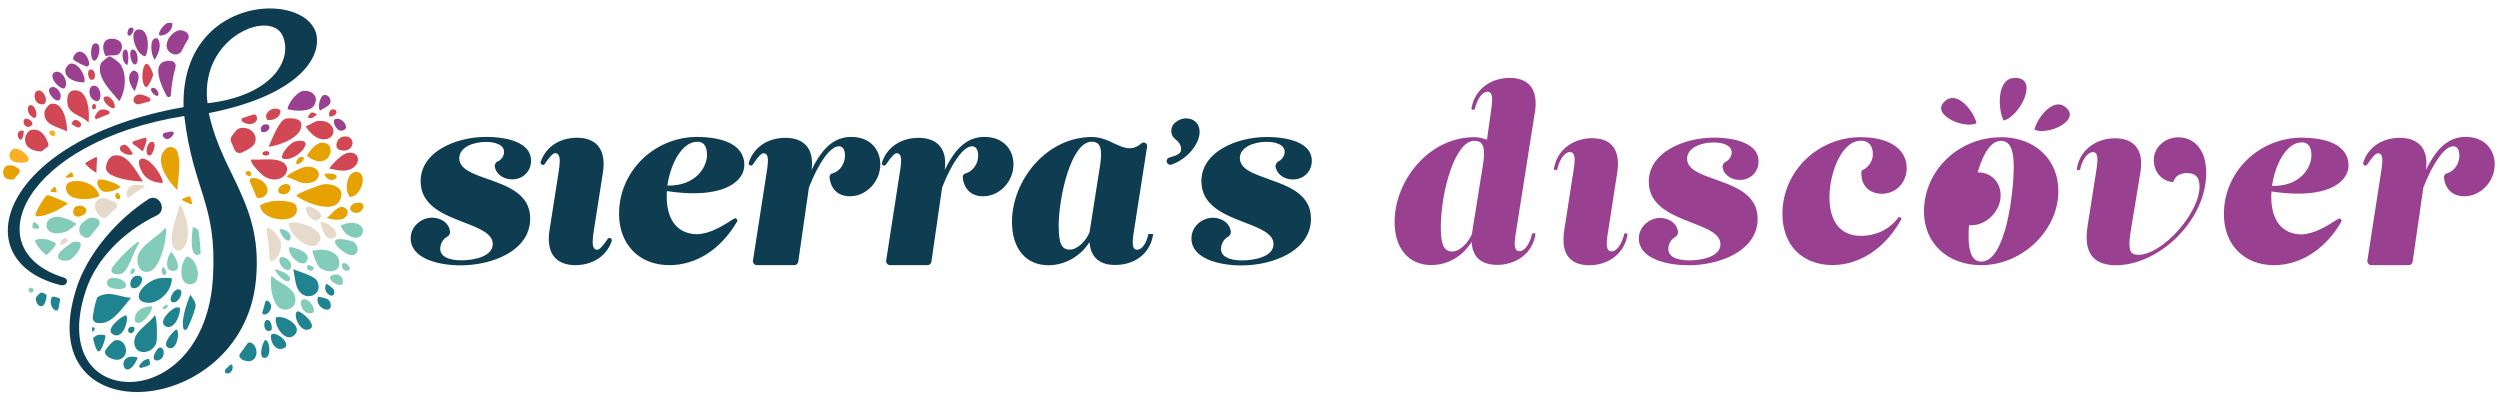 <svg width="269" height="43" viewBox="0 0 269 43" fill="none" xmlns="http://www.w3.org/2000/svg">
<g clip-path="url(#clip0_8243_2195)">
<path d="M53.56 17.35C53.32 17.48 53.19 17.74 53.25 17.99C53.46 18.89 54.33 19.3 55.11 19.3C56.27 19.3 57.14 18.44 57.14 17.3C57.14 14.91 53.46 14.73 52.33 14.73C50.62 14.73 48.9 15.15 47.61 15.9C46.07 16.78 45.26 18.03 45.26 19.5C45.26 22.13 47.74 23.09 49.92 23.93C51.58 24.57 53.02 25.13 53.02 26.26C53.02 27.64 50.9 28.01 49.65 28.01C48.2 28.01 47.37 27.56 47.37 26.78C47.37 26.24 47.67 25.71 48.11 25.48C48.34 25.36 48.46 25.11 48.42 24.87C48.26 23.87 47.31 23.42 46.49 23.42C45.38 23.42 44.19 24.31 44.19 25.65C44.19 27.79 47.09 28.55 49.57 28.55C51.37 28.55 53.18 28.12 54.53 27.36C56.18 26.44 57.05 25.11 57.05 23.51C57.05 20.88 54.62 20.02 52.49 19.27C50.84 18.69 49.42 18.19 49.42 17.02C49.42 15.85 50.91 15.27 52.29 15.27C53.23 15.27 54.24 15.55 54.24 16.35C54.24 16.76 53.98 17.16 53.58 17.37L53.56 17.35Z" fill="#0E3D51"/>
<path d="M65.69 25.63C65.58 25.57 65.44 25.61 65.38 25.72C64.82 26.57 64.45 26.87 64.29 26.87C64.13 26.87 64.02 26.83 63.94 26.73C63.66 26.41 63.79 25.54 63.89 24.85L64.87 18.59C65.07 17.31 64.89 16.33 64.34 15.68C63.86 15.12 63.08 14.82 62.1 14.82C60.21 14.82 58.71 15.82 58.18 17.42C58.14 17.54 58.19 17.67 58.31 17.72C58.42 17.77 58.56 17.74 58.62 17.63C59.18 16.78 59.55 16.48 59.71 16.48C59.87 16.48 59.98 16.52 60.06 16.62C60.34 16.94 60.21 17.81 60.11 18.5L59.13 24.76C58.93 26.04 59.11 27.02 59.66 27.67C60.14 28.23 60.92 28.53 61.9 28.53C63.79 28.53 65.29 27.53 65.82 25.93C65.86 25.81 65.81 25.68 65.69 25.63Z" fill="#0E3D51"/>
<path d="M75.05 14.73C70.39 14.73 66.61 18.44 66.61 23C66.61 26.31 68.78 28.53 72.02 28.53C74.92 28.53 77.57 26.82 79.31 23.84C79.36 23.75 79.35 23.63 79.27 23.56C79.19 23.49 79.08 23.47 78.99 23.52C78.87 23.59 78.74 23.68 78.58 23.78C77.74 24.31 76.35 25.19 74.96 25.2H74.94C72.91 25.15 71.74 23.68 71.74 21.16C71.74 20.96 71.74 20.76 71.76 20.56C75.18 21.08 77.81 20.73 79.18 19.56C79.78 19.05 80.09 18.42 80.09 17.73C80.09 16.63 79.44 14.79 75.05 14.73ZM76.08 16.63C76.08 17.41 75.7 18.24 75.07 18.85C74.52 19.38 73.51 20 71.81 19.97C72.14 17.65 73.36 15.25 75.04 15.25C75.89 15.25 76.07 16 76.07 16.63H76.08Z" fill="#0E3D51"/>
<path d="M247.68 14.81C243.05 14.81 239.29 18.5 239.29 23.03C239.29 26.32 241.45 28.53 244.67 28.53C247.55 28.53 250.19 26.83 251.92 23.87C251.97 23.78 251.96 23.66 251.88 23.59C251.8 23.52 251.69 23.5 251.6 23.55C251.49 23.62 251.35 23.7 251.19 23.8C250.36 24.33 248.97 25.2 247.59 25.22H247.57C245.55 25.17 244.39 23.71 244.39 21.2C244.39 21.01 244.39 20.81 244.41 20.6C247.81 21.12 250.42 20.77 251.79 19.61C252.38 19.1 252.7 18.47 252.7 17.79C252.7 16.7 252.05 14.86 247.69 14.81H247.68ZM248.71 16.7C248.71 17.48 248.34 18.3 247.71 18.9C247.16 19.43 246.16 20.04 244.47 20.01C244.79 17.71 246.01 15.32 247.68 15.32C248.53 15.32 248.71 16.07 248.71 16.69V16.7Z" fill="#994090"/>
<path d="M91.59 14.73C89.46 14.73 88.24 16.41 87.32 18.29C87.47 17.18 87.3 16.31 86.8 15.72C86.32 15.14 85.53 14.83 84.52 14.83C82.59 14.83 81.08 15.86 80.57 17.51C80.53 17.62 80.59 17.74 80.7 17.8C80.81 17.85 80.93 17.81 81 17.71C81.58 16.81 81.98 16.49 82.13 16.49C82.28 16.49 82.39 16.53 82.47 16.62C82.74 16.93 82.61 17.76 82.51 18.43L81.02 28.04C81 28.16 81.04 28.29 81.12 28.38C81.2 28.47 81.32 28.53 81.45 28.53H85.47C85.68 28.53 85.86 28.37 85.89 28.16L87.04 20.18C88.09 17.48 89.35 15.74 90.26 15.74C90.86 15.74 90.92 16.44 90.92 16.75C90.92 17.49 90.49 18.4 89.53 18.67C89.36 18.72 89.25 18.89 89.26 19.07C89.38 20.35 90.19 21.12 91.45 21.12C93.22 21.12 94.72 19.54 94.72 17.68C94.72 16.21 93.75 14.73 91.57 14.73H91.59Z" fill="#0E3D51"/>
<path d="M105.92 14.73C103.79 14.73 102.57 16.41 101.65 18.29C101.8 17.18 101.63 16.31 101.13 15.72C100.65 15.14 99.86 14.83 98.85 14.83C96.92 14.83 95.41 15.86 94.9 17.51C94.86 17.62 94.92 17.74 95.03 17.8C95.14 17.85 95.26 17.81 95.33 17.71C95.91 16.81 96.31 16.49 96.46 16.49C96.61 16.49 96.72 16.53 96.8 16.62C97.07 16.93 96.94 17.76 96.84 18.43L95.35 28.04C95.33 28.16 95.37 28.29 95.45 28.38C95.53 28.47 95.65 28.53 95.78 28.53H99.8C100.01 28.53 100.19 28.37 100.22 28.16L101.37 20.18C102.42 17.48 103.68 15.74 104.59 15.74C105.19 15.74 105.25 16.44 105.25 16.75C105.25 17.49 104.82 18.4 103.86 18.67C103.69 18.72 103.58 18.89 103.59 19.07C103.71 20.35 104.52 21.12 105.78 21.12C107.55 21.12 109.05 19.54 109.05 17.68C109.05 16.21 108.08 14.73 105.9 14.73H105.92Z" fill="#0E3D51"/>
<path d="M265.3 14.73C263.17 14.73 261.95 16.41 261.03 18.29C261.18 17.18 261.01 16.31 260.51 15.72C260.03 15.14 259.24 14.83 258.23 14.83C256.3 14.83 254.79 15.86 254.28 17.51C254.24 17.62 254.3 17.74 254.41 17.8C254.52 17.85 254.64 17.81 254.71 17.71C255.29 16.81 255.69 16.49 255.84 16.49C255.99 16.49 256.1 16.53 256.18 16.62C256.45 16.93 256.32 17.76 256.22 18.43L254.73 28.04C254.71 28.16 254.75 28.29 254.83 28.38C254.91 28.47 255.03 28.53 255.16 28.53H259.18C259.39 28.53 259.57 28.37 259.6 28.16L260.75 20.18C261.8 17.48 263.06 15.74 263.97 15.74C264.57 15.74 264.63 16.44 264.63 16.75C264.63 17.49 264.2 18.4 263.24 18.67C263.07 18.72 262.96 18.89 262.97 19.07C263.09 20.35 263.9 21.12 265.16 21.12C266.93 21.12 268.43 19.54 268.43 17.68C268.43 16.21 267.46 14.73 265.28 14.73H265.3Z" fill="#994090"/>
<path d="M123.54 25.3C123.34 26.21 122.85 26.87 122.38 26.87C122.23 26.87 122.12 26.83 122.04 26.74C121.77 26.43 121.9 25.6 122 24.93L123.43 15.76C123.45 15.6 123.38 15.45 123.24 15.38C123.1 15.3 122.93 15.32 122.81 15.43C122.42 15.78 122 15.95 121.54 15.95C120.98 15.95 120.44 15.69 119.86 15.42C119.19 15.1 118.42 14.74 117.51 14.74C115.19 14.74 113 15.78 111.33 17.66C109.78 19.42 108.89 21.68 108.89 23.88C108.89 26.76 110.39 28.54 112.81 28.54C114.58 28.54 116.26 27.58 117.23 26.05C117.29 26.8 117.52 27.39 117.92 27.79C118.39 28.27 119.07 28.51 119.99 28.51C122.12 28.51 123.71 27.28 124.05 25.37L124.08 25.18H123.56L123.53 25.31L123.54 25.3ZM113.91 24.39C113.91 21.17 115.26 15.25 117.46 15.25C117.8 15.25 118.04 15.34 118.2 15.52C118.51 15.88 118.55 16.64 118.35 17.92L117.24 24.97C116.91 25.87 115.96 26.86 115.1 26.86C114.24 26.86 113.92 26.19 113.92 24.38L113.91 24.39Z" fill="#0E3D51"/>
<path d="M136.48 19.26C134.83 18.68 133.41 18.18 133.41 17.01C133.41 15.84 134.9 15.26 136.28 15.26C137.22 15.26 138.23 15.54 138.23 16.34C138.23 16.75 137.97 17.15 137.57 17.36C137.33 17.49 137.2 17.75 137.26 18C137.47 18.9 138.34 19.31 139.12 19.31C140.28 19.31 141.15 18.45 141.15 17.31C141.15 14.92 137.47 14.74 136.34 14.74C134.63 14.74 132.91 15.16 131.62 15.91C130.08 16.79 129.27 18.04 129.27 19.51C129.27 22.14 131.75 23.1 133.93 23.94C135.59 24.58 137.03 25.14 137.03 26.27C137.03 27.65 134.91 28.02 133.66 28.02C132.21 28.02 131.38 27.57 131.38 26.79C131.38 26.25 131.68 25.72 132.12 25.49C132.35 25.37 132.47 25.12 132.43 24.88C132.27 23.88 131.32 23.43 130.5 23.43C129.39 23.43 128.2 24.32 128.2 25.66C128.2 27.8 131.1 28.56 133.58 28.56C135.38 28.56 137.19 28.13 138.54 27.37C140.19 26.45 141.06 25.12 141.06 23.52C141.06 20.89 138.63 20.03 136.5 19.28L136.48 19.26Z" fill="#0E3D51"/>
<path d="M184.58 19.31C182.94 18.73 181.53 18.23 181.53 17.07C181.53 15.91 183.01 15.33 184.39 15.33C185.33 15.33 186.33 15.61 186.33 16.41C186.33 16.82 186.07 17.21 185.67 17.42C185.43 17.55 185.3 17.81 185.36 18.06C185.56 18.96 186.44 19.36 187.21 19.36C188.36 19.36 189.22 18.5 189.22 17.37C189.22 15 185.56 14.81 184.44 14.81C182.74 14.81 181.03 15.23 179.75 15.97C178.22 16.85 177.41 18.08 177.41 19.55C177.41 22.16 179.87 23.11 182.04 23.96C183.69 24.6 185.12 25.15 185.12 26.28C185.12 27.66 183.01 28.02 181.77 28.02C180.33 28.02 179.51 27.57 179.51 26.8C179.51 26.26 179.81 25.74 180.24 25.51C180.46 25.39 180.59 25.15 180.55 24.9C180.39 23.91 179.44 23.45 178.63 23.45C177.53 23.45 176.34 24.34 176.34 25.66C176.34 27.79 179.22 28.54 181.69 28.54C183.48 28.54 185.28 28.11 186.62 27.36C188.26 26.44 189.12 25.12 189.12 23.54C189.12 20.92 186.71 20.07 184.58 19.32V19.31Z" fill="#994090"/>
<path d="M127.65 12.73C127.21 12.73 126.77 12.9 126.42 13.21C126.17 13.43 126.02 13.76 126.03 14.1C126.03 14.45 126.2 14.78 126.48 14.99C126.88 15.3 127.09 15.67 127.09 16.04C127.09 16.52 126.72 16.7 125.82 16.95C125.65 17 125.54 17.15 125.53 17.32C125.53 17.45 125.59 17.57 125.69 17.65C125.76 17.7 125.84 17.73 125.92 17.73C125.96 17.73 126 17.73 126.04 17.71C127.69 17.16 129.08 15.54 129.08 14.18C129.08 13.33 128.49 12.74 127.64 12.74L127.65 12.73Z" fill="#0E3D51"/>
<path d="M19.78 26.63C20.66 25.41 20.08 23.2 19.38 21.98C19.07 23.12 18.2 25.2 18.55 26.34C18.75 26.98 19.34 27.24 19.77 26.63H19.78Z" fill="#E6DACA"/>
<path d="M11.53 31.64C11.19 31.67 10.89 31.76 10.63 31.89C10.51 31.95 10.42 32.06 10.39 32.19C10.19 32.87 10.05 33.53 9.98 34.14C9.95 34.42 10.13 34.68 10.41 34.74C10.61 34.78 10.84 34.78 11.11 34.74C12.29 34.54 13.37 32.88 14.1 32.04C13.26 32.02 12.38 31.57 11.54 31.64H11.53Z" fill="#208490"/>
<path d="M12.94 6.89C12.81 6.7 11.94 6.03 11.75 6.06C11.69 6.07 10.9 6.67 10.85 6.82C10.31 8.33 12.02 9.85 12.83 10.89C13.54 9.82 13.67 7.95 12.94 6.89Z" fill="#994090"/>
<path d="M36.5 21.66C37.29 20.36 36 19.74 34.88 19.82C34.51 19.85 31.87 20.82 31.89 21.08C32.86 21.81 35.7 22.97 36.5 21.66Z" fill="#E6A200"/>
<path d="M16.14 29.19C17.46 28.77 18.13 24.55 17.8 24.51C17.08 25.41 14.99 26.47 14.81 27.64C14.67 28.52 15.08 29.53 16.14 29.19Z" fill="#83CCB9"/>
<path d="M4.96 21.08C4.46 21.72 4.08 22.36 3.83 23C3.78 23.14 3.88 23.29 4.03 23.28C5.15 23.24 6.55 22.47 7.32 21.88C6.74 21.62 5.95 21.24 5.18 21.01C5.1 20.99 5.01 21.01 4.96 21.08Z" fill="#E6A200"/>
<path d="M27.49 15.18C27.64 14.25 26.75 13.62 25.87 13.78C25.53 13.84 25.21 14.22 24.91 14.7C24.81 14.86 24.79 15.06 24.86 15.23C24.98 15.53 25.11 15.83 25.24 16.12C25.37 16.41 25.7 16.54 25.99 16.42C26.76 16.1 27.41 15.69 27.49 15.18Z" fill="#D24754"/>
<path d="M14.97 26.13C14.95 26.05 14.86 26.01 14.79 26.06C14.16 26.54 13.58 27.06 13.06 27.61C12.7 27.99 12.37 28.39 12.07 28.8C11.89 29.04 12.01 29.38 12.29 29.46C12.49 29.52 12.72 29.53 12.97 29.48C13.82 29.31 14.38 26.93 14.94 26.23C14.96 26.2 14.97 26.17 14.96 26.14L14.97 26.13Z" fill="#83CCB9"/>
<path d="M17.87 6.57C16.38 6.79 17.18 8.98 17.94 10.32C17.99 10.41 18.1 10.46 18.2 10.44C18.31 10.42 18.39 10.33 18.39 10.22C18.45 9.17 18.62 8.18 18.88 7.25C18.97 6.92 18.75 6.58 18.41 6.55C18.25 6.54 18.07 6.55 17.87 6.58V6.57Z" fill="#994090"/>
<path d="M19.57 21.52C19.78 21.66 20.13 21.82 20.54 21.97C20.62 22 20.69 21.93 20.67 21.85C20.6 21.63 20.54 21.41 20.47 21.19C20.45 21.14 20.4 21.11 20.35 21.12C19.89 21.26 19.56 21.4 19.57 21.52Z" fill="#E6A200"/>
<path d="M12.25 16.73C11.7 16.84 11.33 17.71 11.42 18.21C11.61 19.19 14.55 19.56 15.38 19.51C14.67 18.53 13.74 16.43 12.25 16.74V16.73Z" fill="#D24754"/>
<path d="M14.49 19.9C13.76 20.02 13.48 20.7 13.69 21.22C13.72 21.29 13.8 21.31 13.86 21.26C14.3 20.92 14.76 20.59 15.23 20.29H15.25L15.27 20.27C15.34 20.23 15.42 20.18 15.5 20.15C15.6 20.1 15.58 19.96 15.47 19.94C15.1 19.88 14.76 19.86 14.5 19.9H14.49Z" fill="#E6DACA"/>
<path d="M18.48 29.95C18.44 29.89 17.51 29.9 17.36 29.91C15.58 30.06 13.79 32.37 15.85 32.58C17.13 32.71 18.55 31.23 18.48 29.95Z" fill="#208490"/>
<path d="M20.13 35.38C20.47 34.73 20.78 33.98 21.02 33.1C21.08 32.89 21.05 32.66 20.95 32.46C20.77 32.13 20.6 31.87 20.47 31.71C20.2 32.41 19.47 34.27 19.73 35.33C19.78 35.52 20.04 35.56 20.13 35.38Z" fill="#208490"/>
<path d="M16.65 33.94C16.02 34.9 14.34 35.66 14.45 36.93C14.57 38.35 16.49 38.06 16.83 36.86C16.93 36.49 16.92 34 16.65 33.94Z" fill="#208490"/>
<path d="M9.73 23.43C9.42 23.48 8.72 24.02 8.61 24.33C8.38 25 8.65 25.36 9.15 25.56C9.36 25.64 9.6 25.56 9.74 25.39C10.01 25.03 10.3 24.68 10.6 24.33C10.83 24.06 10.73 23.63 10.4 23.51C10.18 23.43 9.95 23.4 9.73 23.43Z" fill="#83CCB9"/>
<path d="M19.27 17.1C19.21 16.86 19.15 16.61 19.1 16.35C18.93 15.96 18.62 15.74 18.09 15.86C17.89 15.9 17.47 16.42 17.41 16.62C17 17.95 18.18 19.6 19.1 20.47C19.05 19.93 19.39 18.28 19.27 17.1Z" fill="#E6A200"/>
<path d="M31.88 22.17C31.69 21.57 29.91 21.57 29.39 21.63C29.2 21.65 28.04 21.95 27.99 22.1C28.11 23.94 32.54 24.26 31.88 22.17Z" fill="#E6A200"/>
<path d="M32.39 13.23C32.26 12.71 31.19 12.67 30.77 12.76C30 12.93 29.23 15.12 28.9 15.79C30 15.68 32.77 14.71 32.39 13.23Z" fill="#D24754"/>
<path d="M29.83 17.23C28.99 17.05 27.96 17.23 27.09 17.16C26.67 17.33 28.08 18.72 28.31 18.89C30.36 20.32 32.1 17.73 29.82 17.23H29.83Z" fill="#D24754"/>
<path d="M10.2 12.58C10.17 12.73 10.33 12.84 10.46 12.78C10.85 12.61 11.26 12.45 11.67 12.29C11.82 12.23 11.84 12.03 11.71 11.95C11.45 11.79 11.15 11.73 10.82 11.81C10.6 11.86 10.25 12.36 10.21 12.57L10.2 12.58Z" fill="#D24754"/>
<path d="M28.68 24.8C28.86 25.74 28.98 26.75 29 27.84C29 28 29.15 28.11 29.3 28.07C29.96 27.9 30.33 26.78 30.22 26.12C30.14 25.63 29.61 25 29.06 24.56C28.88 24.42 28.63 24.58 28.67 24.8H28.68Z" fill="#E6DACA"/>
<path d="M30.48 33.3C30.97 33.38 31.62 33.14 31.74 32.62C32.12 30.96 30.12 30.62 29.25 29.7C28.99 29.74 29.09 33.07 30.47 33.3H30.48Z" fill="#83CCB9"/>
<path d="M18.38 5.7C18.49 5.77 18.6 5.81 18.72 5.84C19.06 5.93 19.42 5.75 19.57 5.43C19.76 5.03 19.97 4.65 20.21 4.28C20.4 3.99 20.3 3.59 19.99 3.43C19.77 3.31 19.55 3.24 19.39 3.25C18.36 3.33 17.3 5.04 18.38 5.7Z" fill="#994090"/>
<path d="M14.92 10.17C14.62 10.22 14.46 10.38 14.39 10.59C14.26 10.96 14.61 11.31 14.98 11.21C15.32 11.11 15.67 11.02 16.02 10.93C16.21 10.88 16.25 10.62 16.08 10.52C15.67 10.29 15.21 10.12 14.92 10.17Z" fill="#D24754"/>
<path d="M15.35 16.29C15.54 15.93 15.7 15.48 15.78 15.04C15.81 14.91 15.68 14.79 15.55 14.83C15.15 14.95 14.76 15.07 14.38 15.19C14.24 15.24 14.21 15.42 14.33 15.51C14.71 15.79 15.1 16.05 15.35 16.29Z" fill="#D24754"/>
<path d="M31.06 24C31 25.18 33.49 27.4 34.34 26.05C35.2 24.69 31.97 23.67 31.06 24Z" fill="#E6DACA"/>
<path d="M7.89 19C7.87 18.87 7.83 18.75 7.79 18.62C7.77 18.55 7.68 18.52 7.62 18.57C7.45 18.7 7.28 18.82 7.12 18.95C7.05 19.01 7.09 19.12 7.18 19.13C7.45 19.13 7.7 19.09 7.89 19.01V19Z" fill="#E6A200"/>
<path d="M10.38 18.6C10.36 18.3 10.42 17.67 10.44 17C10.44 16.92 10.36 16.87 10.29 16.91C9.91 17.11 9.56 17.3 9.23 17.5C9.18 17.53 9.16 17.61 9.2 17.65C9.54 18.04 9.97 18.37 10.38 18.6Z" fill="#D24754"/>
<path d="M7.86 9.74C7.16 9.86 7.16 10.92 7.32 11.43C7.6 12.33 8.99 12.51 9.52 13.2C9.68 12.13 9.5 9.45 7.86 9.74Z" fill="#D24754"/>
<path d="M7.71 19.54C6.82 19.72 6.97 20.71 7.64 21.12C8.36 21.57 10.01 21.49 10.7 21.08C10.39 19.85 8.86 19.3 7.71 19.53V19.54Z" fill="#E6A200"/>
<path d="M34.12 30.23C33.8 29.65 32.16 29.24 31.56 28.97C31.72 29.67 31.75 30.72 32.17 31.31C33.05 32.53 34.86 31.59 34.12 30.23Z" fill="#208490"/>
<path d="M28.32 21.19C29.46 20.59 28.32 18.99 27.1 19.17C26.91 19.2 26.81 19.41 26.89 19.58C27.13 20.09 27.36 20.61 27.57 21.14C27.62 21.26 27.75 21.34 27.88 21.32C28.04 21.3 28.19 21.26 28.33 21.18L28.32 21.19Z" fill="#E6A200"/>
<path d="M36.5 28.5C36.67 27.2 35.25 26.78 34.23 26.88C34.09 26.89 33.85 27.02 33.65 26.95C33.51 27.03 34.1 28.45 34.26 28.64C34.79 29.28 36.35 29.53 36.49 28.5H36.5Z" fill="#83CCB9"/>
<path d="M33.83 11.29C34.36 10.29 33.46 9.63 32.5 9.81C32.21 9.87 31.72 10.34 31.53 10.57C31.4 10.72 30.8 11.63 30.99 11.76C31.74 11.96 33.42 12.08 33.84 11.29H33.83Z" fill="#994090"/>
<path d="M7.21 14.13C7.25 13.19 6.82 10.88 5.48 11.18C5.23 11.24 4.83 11.75 4.8 12.01C4.58 13.46 6.28 13.65 7.21 14.14V14.13Z" fill="#D24754"/>
<path d="M6.21 32.02H6.2C6.07 31.99 5.95 31.95 5.82 31.92C5.69 31.89 5.57 31.95 5.53 32.07C5.35 32.54 5.51 33.12 5.92 33.38C6.07 33.48 6.26 33.38 6.29 33.21C6.34 32.92 6.39 32.63 6.46 32.32C6.49 32.19 6.4 32.06 6.27 32.03C6.25 32.03 6.24 32.03 6.22 32.02H6.21Z" fill="#208490"/>
<path d="M4.84 16C4.92 15.94 5 15.88 5.09 15.82C5.19 15.75 5.24 15.62 5.2 15.49C4.94 14.61 4.31 13.75 3.32 13.99C3.04 14.06 2.74 14.55 2.71 14.82C2.58 15.83 3.45 16.24 4.34 16.3C4.41 16.3 4.48 16.28 4.54 16.24C4.64 16.16 4.74 16.08 4.84 16Z" fill="#D24754"/>
<path d="M11.51 23.34C11.82 23.02 12.14 22.71 12.48 22.41C12.68 22.23 12.64 21.9 12.4 21.77C11.94 21.53 11.44 21.29 11.03 21.33C9.72 21.46 10.15 23.13 11.12 23.44C11.26 23.48 11.41 23.44 11.51 23.34Z" fill="#E6DACA"/>
<path d="M32.86 17.95C32.56 17.98 30.75 18.79 30.88 19.07C31.38 19.15 32.11 19.62 32.57 19.68C34.78 19.97 34.89 17.74 32.86 17.95Z" fill="#E6A200"/>
<path d="M34.08 13.05C33.78 13.1 33.23 13.5 32.89 13.59C33.29 14.26 34.08 15.06 34.94 14.99C36.47 14.87 36.09 12.71 34.08 13.04V13.05Z" fill="#D24754"/>
<path d="M5.91 23.35C4.45 23.54 4.67 25.73 7.06 24.93C7.49 24.79 7.89 24.36 8.25 24.1C7.61 23.69 6.68 23.24 5.91 23.34V23.35Z" fill="#83CCB9"/>
<path d="M20.11 27.6C19.31 28.31 19.14 30.89 20.69 30.55C21.79 30.31 21.26 27.77 20.11 27.6Z" fill="#83CCB9"/>
<path d="M37.47 16.44C36.8 16.53 35.8 17.6 35.42 18.13C36.29 18.31 37.37 18.62 38.12 17.95C38.87 17.29 38.53 16.3 37.47 16.44Z" fill="#D24754"/>
<path d="M6.02 26.2C5.55 25.84 4.77 25.63 4.18 25.73C4 25.76 3.85 25.81 3.73 25.88C3.95 26.4 4.33 26.95 5 27.46C5.41 27.14 6.07 26.38 6.02 26.2Z" fill="#83CCB9"/>
<path d="M18.56 14.6C18.62 14.53 18.67 14.45 18.72 14.37C18.7 14.22 18.55 14.12 18.4 14.15C18.17 14.2 17.95 14.24 17.73 14.29C17.54 14.33 17.45 14.56 17.57 14.72C17.81 15.03 18.16 15.09 18.56 14.61V14.6Z" fill="#994090"/>
<path d="M17.51 19.68C17.53 18.9 16.02 16.82 15.2 17.09C14.59 17.29 15.26 18.54 15.52 18.86C16.03 19.47 16.73 19.64 17.5 19.69L17.51 19.68Z" fill="#D24754"/>
<path d="M34.51 15.36C34.03 15.41 33.22 16.3 33.03 16.76C35.48 18.74 36.55 15.16 34.51 15.36Z" fill="#E6A200"/>
<path d="M12.4 36.61C12.12 36.66 11.27 37.65 11.28 37.87C11.3 38.39 12.25 38.8 12.76 38.7C14.08 38.44 13.63 36.38 12.4 36.61Z" fill="#208490"/>
<path d="M20.75 24.43C20.65 25.21 20.31 28.01 21.56 27.33C21.64 27.29 21.49 25.61 21.37 24.89C21.36 24.8 21.31 24.73 21.24 24.67C21.08 24.55 20.91 24.46 20.75 24.43Z" fill="#83CCB9"/>
<path d="M38.12 18.53C37.29 18.7 37.02 20.64 37.69 21.2C39.02 21.09 39.7 18.21 38.12 18.53Z" fill="#E6A200"/>
<path d="M29.69 34.16C29.45 35.07 30.73 36.94 31.67 36.07C32.7 35.11 30.59 33.84 29.69 34.16Z" fill="#208490"/>
<path d="M15.64 6.06C16.08 5.36 16.07 2.99 14.85 3.18C13.75 3.35 14.68 5.97 15.64 6.06Z" fill="#994090"/>
<path d="M26.58 37.02C26.35 37.37 26.1 37.71 25.84 38.04C25.75 38.15 25.73 38.31 25.8 38.43C25.89 38.58 26.02 38.7 26.22 38.77C27.82 39.34 27.96 37.28 27 36.87C26.85 36.8 26.67 36.87 26.58 37.01V37.02Z" fill="#208490"/>
<path d="M7.93 26.02C7.68 26.06 6.53 26.98 6.38 27.21C5.88 27.98 6.85 28.2 7.5 27.97C8.02 27.78 9.64 25.72 7.93 26.02Z" fill="#83CCB9"/>
<path d="M13.08 5.31C13.32 4.45 12.49 4.04 11.75 4.19C10.89 4.37 11.03 5.53 11.39 6.06C12.04 5.77 12.8 6.3 13.08 5.3V5.31Z" fill="#994090"/>
<path d="M31.78 15.21C31.3 15.31 30.24 16.43 30.34 17.01C31.63 17.72 34.43 14.68 31.78 15.21Z" fill="#D24754"/>
<path d="M9.08 8.87C9.25 8.12 8.39 6.68 7.57 6.85C7.34 6.9 7.05 7.32 7.03 7.53C6.95 8.54 8.31 8.89 9.08 8.86V8.87Z" fill="#994090"/>
<path d="M38.04 26.02C37.78 25.86 36.68 25.68 36.38 25.73C35.27 25.94 37.24 27.53 37.89 27.46C38.7 27.37 38.6 26.38 38.03 26.02H38.04Z" fill="#83CCB9"/>
<path d="M10.6 36.03C10.43 36.06 10.26 36.16 10.1 36.29C10.04 36.34 10.02 36.41 10.03 36.48C10.12 36.92 10.25 37.33 10.44 37.7C10.5 37.83 10.68 37.84 10.77 37.73C11.11 37.29 11.29 36.54 11.36 36.14C11.31 35.99 10.73 36.01 10.6 36.03Z" fill="#208490"/>
<path d="M37.47 24C37.36 24.01 36.66 24.21 36.64 24.32C36.88 24.62 36.99 24.99 37.32 25.22C39.25 26.56 39.96 23.7 37.46 24H37.47Z" fill="#83CCB9"/>
<path d="M9.91 35.25C9.91 35.39 9.91 35.52 9.92 35.65C9.92 35.7 9.98 35.71 10.01 35.68C10.12 35.55 10.2 35.45 10.2 35.42C10.21 35.31 10.11 35.24 9.97 35.2C9.94 35.2 9.9 35.22 9.9 35.25H9.91Z" fill="#208490"/>
<path d="M0.8 17.81C0.28 17.95 0.15 18.87 0.66 19.18C0.86 19.3 1.1 19.34 1.36 19.32C1.46 19.32 1.54 19.26 1.6 19.19C1.74 19 1.89 18.82 2.05 18.64C2.17 18.5 2.15 18.28 2 18.16C1.66 17.88 1.23 17.7 0.81 17.82L0.8 17.81Z" fill="#E6A200"/>
<path d="M19.02 33.08C18.49 33.1 16.93 34.62 17.8 35.1C18.72 35.61 19.48 33.83 19.35 33.12C19.31 33.06 19.1 33.08 19.03 33.08H19.02Z" fill="#208490"/>
<path d="M2.89 17.41C3.05 17.36 3.13 17.18 3.06 17.03C2.81 16.48 2.03 15.89 1.51 16C1.38 16.03 1.07 16.34 1.04 16.47C0.78 17.61 2.28 17.6 2.88 17.41H2.89Z" fill="#FBB024"/>
<path d="M12.25 36.03C13.34 36.53 13.94 34.08 13.55 33.94C13.32 33.86 11.04 35.47 12.25 36.03Z" fill="#208490"/>
<path d="M10.67 19.32C10.19 19.51 10.65 20.5 11.17 20.62C11.7 20.73 12.49 20.46 12.94 20.15C12.99 19.87 11.06 19.17 10.67 19.32Z" fill="#E6A200"/>
<path d="M33.04 28.07C33.5 27.19 31.77 26.59 31.13 26.59C30.85 27.46 32.57 28.97 33.04 28.07Z" fill="#83CCB9"/>
<path d="M31.99 33.51C31.49 33.72 32.18 35.76 33.21 35.46C34.37 35.12 32.35 33.36 31.99 33.51Z" fill="#208490"/>
<path d="M36.89 14.71C36.21 14.85 35.89 15.97 36.6 16.15C38.25 16.58 38.39 14.4 36.89 14.71Z" fill="#D24754"/>
<path d="M15.71 9.38C15.96 9.42 16.46 8.26 16.47 8.05C16.47 7.76 16.03 6.86 15.79 6.86C15.27 6.86 15.1 9.11 15.72 9.38H15.71Z" fill="#D24754"/>
<path d="M16.29 32.94C15.35 33.01 14.39 33.44 14.52 34.56C15.12 35.39 16.69 33.2 16.29 32.94Z" fill="#83CCB9"/>
<path d="M37.18 23.35C37.65 22.88 37.35 22.26 36.75 22.27C36.16 22.28 35.61 23.19 35.13 23.46C35.74 23.59 36.69 23.85 37.18 23.35Z" fill="#E6A200"/>
<path d="M11.96 29.91C11.59 30 11.41 30.33 11.56 30.67C11.8 31.19 13.38 31.2 13.51 30.89C13.8 30.17 12.5 29.79 11.96 29.92V29.91Z" fill="#83CCB9"/>
<path d="M27.02 13.34C27.63 13.25 27.83 12.71 27.5 12.37C27.44 12.31 27.36 12.3 27.28 12.32C26.91 12.45 26.53 12.57 26.14 12.69C25.97 12.74 25.92 12.97 26.07 13.08C26.32 13.27 26.68 13.39 27.03 13.34H27.02Z" fill="#D24754"/>
<path d="M29.26 35.96C28.93 36.11 29.33 37.68 30.27 37.54C31.68 37.33 29.93 35.66 29.26 35.96Z" fill="#208490"/>
<path d="M34.44 23.93C34.69 24.5 34.87 25.84 35.74 25.66C37.03 25.39 35.27 23.67 34.44 23.93Z" fill="#E6DACA"/>
<path d="M6.92 9.52C7.46 8.98 6.78 7.61 6.06 7.72C5.01 7.88 6.15 9.55 6.92 9.52Z" fill="#994090"/>
<path d="M9.44 7.14C9.86 6.95 9.31 5.47 8.5 5.56C8.23 5.59 7.78 6.08 7.89 6.39C7.94 6.53 9.25 7.23 9.44 7.15V7.14Z" fill="#994090"/>
<path d="M18.81 29.12C19.63 28.93 18.78 27.48 18.45 27.1C17.89 27.63 17.62 29.4 18.81 29.12Z" fill="#83CCB9"/>
<path d="M18.95 35.46C18.83 35.46 17.29 37.01 18.09 37.41C19.09 37.91 19.41 35.46 18.95 35.46Z" fill="#208490"/>
<path d="M28.54 32.5C28.45 32.87 28.35 33.23 28.23 33.59C28.2 33.69 28.25 33.81 28.35 33.83C28.85 33.97 29.61 32.96 28.85 32.38C28.74 32.3 28.58 32.36 28.54 32.49V32.5Z" fill="#208490"/>
<path d="M14.49 9.81C14.71 9.15 15.39 7.77 14.35 7.58C13.5 8.1 14 9.2 14.49 9.81Z" fill="#994090"/>
<path d="M34.23 23.64C35.31 23.08 33.39 22.08 33.08 22.2C32.57 22.39 33.42 24.06 34.23 23.64Z" fill="#E6DACA"/>
<path d="M6.09 20.65C6.09 20.49 6.05 20.33 5.99 20.18C5.95 20.1 5.85 20.07 5.78 20.14C5.68 20.24 5.58 20.35 5.49 20.45C5.42 20.53 5.46 20.65 5.57 20.66C5.84 20.7 6.06 20.7 6.09 20.66V20.65Z" fill="#E6A200"/>
<path d="M16 38.63C15.6 38.63 15.2 38.95 15 39.31C14.92 39.45 15.05 39.62 15.21 39.58C15.48 39.51 15.75 39.43 16.01 39.32C16.08 39.29 16.13 39.22 16.13 39.14C16.13 38.87 16.07 38.64 16 38.62V38.63Z" fill="#208490"/>
<path d="M10.02 9.23C9.48 9.34 9.54 10.34 9.95 10.67C11.14 11.64 11.03 9.03 10.02 9.23Z" fill="#994090"/>
<path d="M16.94 4.12C16.87 4.12 16.79 4.11 16.72 4.12C16.04 4.25 16.26 6.01 16.65 6.43C17.07 5.74 17.46 4.85 16.94 4.12Z" fill="#994090"/>
<path d="M32.57 32.22C32.15 32.38 32.43 33.47 33.07 33.66C34.55 34.09 33.36 31.91 32.57 32.22Z" fill="#83CCB9"/>
<path d="M34.23 31.93C33.76 33.14 35.9 33.99 35.56 32.61C35.42 32.05 34.7 32.02 34.23 31.93Z" fill="#208490"/>
<path d="M30.16 11.86C30.11 11.76 29.73 11.68 29.62 11.68C29.05 11.68 28.33 12.29 28.76 12.9C29.42 13.02 30.24 12.61 30.16 11.86Z" fill="#D24754"/>
<path d="M35.56 11C35.62 10.56 35.26 10.11 34.8 10.24C34.45 10.35 34.13 11.59 34.44 11.9C34.75 11.66 35.5 11.42 35.56 11Z" fill="#994090"/>
<path d="M3.86 32.11C3.81 32.47 4.12 33.05 4.54 32.94C4.79 32.86 4.97 32.32 5.01 31.86C5.01 31.75 4.95 31.65 4.85 31.61C4.75 31.57 4.66 31.54 4.56 31.5C4.48 31.47 4.38 31.48 4.31 31.54C4.08 31.74 3.87 31.97 3.85 32.1L3.86 32.11Z" fill="#208490"/>
<path d="M13.91 38.41C13.12 38.61 13.16 39.52 13.56 39.72C13.64 39.76 13.75 39.77 13.86 39.73C14.13 39.64 14.47 39.3 14.81 38.51C14.76 38.36 14.03 38.37 13.91 38.4V38.41Z" fill="#208490"/>
<path d="M4.26 11.18C5.45 11.55 4.88 9.65 4.12 9.74C3.53 9.81 3.6 10.97 4.26 11.18Z" fill="#D24754"/>
<path d="M10.16 4.69C9.75 4.81 9.73 5.98 9.91 6.31C10.45 7.33 11.24 4.36 10.16 4.69Z" fill="#994090"/>
<path d="M28.53 36.61C28.31 36.67 27.83 38.26 28.31 38.48C29.3 38.79 29.04 36.45 28.53 36.61Z" fill="#208490"/>
<path d="M14.63 29.69C14.05 29.8 13.79 30.82 14.27 30.99C15.06 31.27 15.92 29.46 14.63 29.69Z" fill="#208490"/>
<path d="M6.53 10.42C6.59 9.92 6.05 9.24 5.56 9.38C4.59 9.65 6.39 11.65 6.53 10.42Z" fill="#994090"/>
<path d="M30.19 27.68C29.62 28.36 31.12 29.69 31.31 28.72C31.42 28.17 30.76 27.54 30.19 27.68Z" fill="#83CCB9"/>
<path d="M8.79 23.21C9.75 22.8 9.18 21.89 8.21 22.2C7.71 22.36 7.69 23.67 8.79 23.21Z" fill="#E6A200"/>
<path d="M17.22 3.83C17.93 3.83 18.59 3.25 18.55 2.5C18.51 2.45 18.17 2.45 18.08 2.46C17.71 2.52 16.8 3.63 17.22 3.83Z" fill="#994090"/>
<path d="M38.26 21.84C37.73 21.95 37.4 22.59 38.04 22.85C39.03 23.25 39.73 21.53 38.26 21.84Z" fill="#E6A200"/>
<path d="M36.75 14.06C37.84 13.97 36.84 12.47 36.03 12.84C35.72 12.98 36.13 14.12 36.75 14.06Z" fill="#994090"/>
<path d="M35.96 29.55C34.78 29.77 36.23 30.87 36.75 30.63C37.07 30.48 36.9 29.37 35.96 29.55Z" fill="#83CCB9"/>
<path d="M19.17 31.13C18.64 31.15 18.06 32.31 18.52 32.5C19.23 32.8 19.97 31.1 19.17 31.13Z" fill="#208490"/>
<path d="M17.15 37.4C16.91 37.45 16.14 38.66 16.79 38.77C16.81 38.77 16.83 38.77 16.85 38.78C16.97 38.8 17.09 38.78 17.19 38.71C17.24 38.67 17.3 38.64 17.35 38.6C17.42 38.55 17.47 38.49 17.51 38.42C17.73 37.97 17.6 37.3 17.15 37.4Z" fill="#208490"/>
<path d="M30.48 20.9C31.32 20.95 31.62 19.66 30.62 19.82C29.96 19.93 29.54 20.84 30.48 20.9Z" fill="#E6A200"/>
<path d="M29.62 28.97C29.41 29.1 30.8 30.73 31.17 30.16C31.52 29.62 30.04 29.06 29.62 28.97Z" fill="#83CCB9"/>
<path d="M14.56 6.93C15.02 6.83 14.82 5.15 14.2 5.35C13.81 5.47 14.09 7.04 14.56 6.93Z" fill="#994090"/>
<path d="M14.31 16.55C14.1 16.29 13.89 15.8 13.56 15.62C13.47 15.57 13.36 15.56 13.26 15.6C13.22 15.62 13.17 15.63 13.13 15.65C12.89 15.74 12.82 16.05 13 16.24C13.31 16.56 13.96 16.81 14.3 16.56L14.31 16.55Z" fill="#D24754"/>
<path d="M11.32 10.39C10.72 10.58 11.83 11.83 12.33 11.61C12.46 11.09 11.87 10.22 11.32 10.39Z" fill="#D24754"/>
<path d="M16.14 16.73C16.44 16.72 17.06 15.05 16.21 15.29C15.81 15.4 15.49 16.76 16.14 16.73Z" fill="#D24754"/>
<path d="M30.12 24.65C29.95 24.76 30.73 26.26 31.2 25.8C31.54 25.16 30.71 24.59 30.12 24.65Z" fill="#83CCB9"/>
<path d="M3.25 11.32C2.85 11.4 2.97 12.11 3.25 12.4C4.31 13.48 3.96 11.17 3.25 11.32Z" fill="#D24754"/>
<path d="M35.09 30.56C34.57 31.66 36.28 32.41 35.92 31.17C35.89 31.08 35.19 30.48 35.09 30.56Z" fill="#208490"/>
<path d="M8 12.91C7.94 12.93 7.67 13.27 7.68 13.31C7.68 13.36 7.97 13.53 8.28 13.69C8.37 13.73 8.47 13.73 8.56 13.69C8.74 13.6 8.79 13.35 8.65 13.2C8.46 12.99 8.24 12.85 8 12.92V12.91Z" fill="#D24754"/>
<path d="M13.69 7C13.85 6.72 13.89 5.39 13.55 5.34C12.99 5.27 13.09 6.81 13.69 7Z" fill="#994090"/>
<path d="M28.68 34.45C28.31 34.57 28.3 35.74 29.04 35.6L29.22 35.49C29.31 35.18 29.15 34.29 28.68 34.45Z" fill="#208490"/>
<path d="M24.27 39.73C24.27 39.73 24.23 39.78 24.22 39.81C24.19 39.97 24.2 40.1 24.29 40.14C24.78 40.35 25.11 39.81 25.02 39.35C25 39.23 24.84 39.18 24.75 39.27C24.59 39.43 24.44 39.58 24.27 39.73Z" fill="#208490"/>
<path d="M35.05 19C35.67 20.01 37.4 18.57 35.01 18.68C34.85 18.77 34.98 18.9 35.05 19Z" fill="#E6A200"/>
<path d="M9.8 8.58C10.47 8.74 10.29 7.28 9.66 7.5C9.35 7.61 9.47 8.5 9.8 8.58Z" fill="#D24754"/>
<path d="M4.22 24.54C4.2 24.2 3.95 24 3.66 23.92C3.6 23.91 3.55 23.94 3.54 24C3.52 24.13 3.5 24.26 3.49 24.39C3.49 24.41 3.49 24.43 3.49 24.45C3.49 24.49 3.51 24.53 3.56 24.55C3.82 24.63 4.09 24.66 4.22 24.54Z" fill="#83CCB9"/>
<path d="M3.32 13.56C3.83 13.27 3.07 12.67 2.74 12.77C2.31 12.91 2.6 13.97 3.32 13.56Z" fill="#D24754"/>
<path d="M28.39 13.41C28.1 13.49 27.93 13.98 28.17 14.2C29.07 14.39 29.35 13.15 28.39 13.41Z" fill="#994090"/>
<path d="M3.48 31.01C3.48 31.01 3.45 31 3.44 30.99C3.21 30.87 2.97 31.14 3.12 31.34C3.24 31.49 3.42 31.56 3.57 31.37C3.66 31.25 3.62 31.08 3.48 31.01Z" fill="#83CCB9"/>
<path d="M36.96 28.32C36.6 28.41 36.82 29.05 37.18 29.11C38.09 29.28 37.46 28.2 36.96 28.32Z" fill="#83CCB9"/>
<path d="M2.56 14.1C2.52 14.05 2.3 14.05 2.24 14.06C1.38 14.25 2.45 16.11 2.56 14.1Z" fill="#D24754"/>
<path d="M35.45 12.55C35.85 12.56 36.45 12.26 36.1 11.83C35.98 11.81 35.96 11.75 35.81 11.76C35.43 11.79 35.33 12.27 35.45 12.55Z" fill="#D24754"/>
<path d="M16.43 9.45C15.89 9.59 16.71 10.4 16.93 10.31C17.3 10.16 16.77 9.35 16.43 9.45Z" fill="#994090"/>
<path d="M13.84 3.83C14.15 3.98 14.73 2.88 14.06 2.97C13.74 3.01 13.6 3.72 13.84 3.83Z" fill="#994090"/>
<path d="M6.49 26.31C6.81 26.43 7.1 26.12 7.32 25.91C7.31 25.75 7.16 25.59 7 25.59C6.85 25.59 6.31 26.05 6.5 26.31H6.49Z" fill="#E6DACA"/>
<path d="M32.21 16.94C32.04 17 31.76 17.52 31.92 17.66C32.46 17.75 33.19 16.6 32.21 16.94Z" fill="#E6A200"/>
<path d="M14.2 35.82C14.48 35.75 14.7 35.03 14.06 35.17C13.68 35.25 13.66 35.95 14.2 35.82Z" fill="#208490"/>
<path d="M33.51 12.12C33.38 12.15 33 12.61 33.22 12.7C33.66 12.79 33.8 12.53 34.12 12.3C33.89 12.25 33.78 12.05 33.51 12.12Z" fill="#D24754"/>
<path d="M33.58 29.12L33.76 28.94C33.84 28.64 33.29 28.51 33.08 28.54C32.92 28.98 33.18 29.15 33.58 29.12Z" fill="#83CCB9"/>
<path d="M17.8 29.55C18.07 29.43 17.74 28.75 17.58 28.76C17.28 28.77 17.34 29.76 17.8 29.55Z" fill="#83CCB9"/>
<path d="M5.48 14.06C5.05 14.2 5.49 14.7 5.77 14.64C6.1 14.56 5.96 13.9 5.48 14.06Z" fill="#FBB024"/>
<path d="M28.46 16.29C28.19 16.36 28.13 16.64 28.46 16.72C29.13 16.88 29.18 16.1 28.46 16.29Z" fill="#D24754"/>
<path d="M26.52 18.45C26.45 18.48 26.43 18.54 26.42 18.61C26.45 18.68 26.48 18.74 26.51 18.81L26.85 18.98C27.2 18.88 27.05 18.21 26.51 18.46L26.52 18.45Z" fill="#E6A200"/>
<path d="M12.58 21.37C13.23 21.64 12.88 20.73 12.62 20.76C12.41 20.78 12.29 21.25 12.58 21.37Z" fill="#E6A200"/>
<path d="M14.27 28.9C14.15 28.92 13.88 29.38 14.13 29.48C14.39 29.58 14.8 28.8 14.27 28.9Z" fill="#83CCB9"/>
<path d="M10.09 11.18C9.89 11.2 9.77 11.83 10.16 11.76C10.42 11.71 10.37 11.15 10.09 11.18Z" fill="#D24754"/>
<path d="M17.51 33.22C17.9 33.41 18.29 32.8 17.87 32.79C17.84 32.79 17.39 33.07 17.51 33.22Z" fill="#83CCB9"/>
<path d="M34.09 3.93C33.81 2.04 31.63 0.91 29.05 0.91C24.83 0.91 19.54 3.92 19.75 11.53C0.09 14.97 -4.1 28.04 6.53 30.68C6.59 30.69 6.64 30.7 6.69 30.7C7.22 30.7 7.43 30.07 6.9 29.88C-2.82 26.87 2.63 15.22 19.83 12.48C20.78 20.55 23.36 21.87 22.92 29.76C22.52 37.44 17.85 41.1 13.93 41.1C10.01 41.1 7.08 37.69 9.25 31.21C10.3 28.03 13.14 24.95 16.95 23.14C17.86 22.59 17.3 21.28 16.46 21.28C16.3 21.28 16.14 21.32 15.97 21.43C12.7 23.56 9.75 26.92 8.42 30.45C5.58 38.44 9.64 42.18 14.75 42.18C20.19 42.18 26.81 37.95 27.54 30.12C28.32 21.94 23.89 18.87 22.47 12.17C31.35 10.42 34.46 6.72 34.08 3.92L34.09 3.93ZM22.33 11.11C21.65 5.81 25.73 2.75 28.41 2.75C29.36 2.75 30.13 3.13 30.45 3.93C31.51 6.54 29.16 10.33 22.32 11.11H22.33Z" fill="#0E3D51"/>
<path d="M165.15 12.16C165.36 10.85 165.19 9.86 164.65 9.22C164.18 8.67 163.43 8.38 162.43 8.38C160.67 8.38 158.72 9.39 158.33 11.65C158.33 11.69 158.33 11.73 158.36 11.76C158.38 11.79 158.42 11.81 158.46 11.81H158.57C158.63 11.81 158.68 11.77 158.7 11.71C158.92 10.68 159.5 9.87 160.03 9.87C160.19 9.87 160.31 9.92 160.39 10.01C160.66 10.33 160.55 11.15 160.45 11.81L160 15.04C159.68 14.92 159.18 14.76 158.66 14.76C156.35 14.76 154.16 15.79 152.5 17.67C150.95 19.42 150.06 21.69 150.06 23.88C150.06 26.74 151.58 28.52 154.01 28.52C155.78 28.52 157.37 27.59 158.35 26.02C158.38 26.76 158.6 27.34 158.98 27.75C159.45 28.25 160.17 28.5 161.12 28.5C162.87 28.5 164.82 27.5 165.21 25.25C165.21 25.21 165.21 25.17 165.18 25.14C165.16 25.11 165.12 25.09 165.08 25.09H164.97C164.91 25.09 164.86 25.13 164.84 25.19C164.62 26.22 164.04 27.03 163.51 27.03C163.35 27.03 163.24 26.98 163.15 26.89C162.87 26.57 163 25.71 163.1 25.09L165.14 12.15L165.15 12.16ZM155.03 24.45C155.03 20.7 156.54 15.15 158.63 15.15C158.99 15.15 159.25 15.24 159.41 15.44C159.72 15.8 159.76 16.56 159.54 17.91L158.37 25.21C158.04 25.98 157.17 27.06 156.27 27.06C155.37 27.06 155.03 26.31 155.03 24.46V24.45Z" fill="#994090"/>
<path d="M174.99 25.11H174.88C174.82 25.11 174.77 25.15 174.75 25.21C174.53 26.24 173.95 27.05 173.42 27.05C173.26 27.05 173.15 27 173.06 26.91C172.77 26.57 172.91 25.66 173 25.11L174.01 18.61C174.21 17.31 174.04 16.33 173.51 15.7C173.04 15.15 172.29 14.87 171.29 14.87C169.54 14.87 167.6 15.88 167.2 18.14C167.2 18.18 167.2 18.22 167.23 18.25C167.25 18.28 167.29 18.3 167.33 18.3H167.44C167.5 18.3 167.55 18.26 167.57 18.2C167.79 17.17 168.37 16.36 168.9 16.36C169.06 16.36 169.17 16.41 169.26 16.5C169.55 16.84 169.41 17.75 169.32 18.3L168.31 24.8C168.11 26.1 168.28 27.08 168.81 27.71C169.28 28.26 170.03 28.54 171.03 28.54C172.78 28.54 174.72 27.53 175.12 25.27C175.12 25.23 175.12 25.19 175.09 25.16C175.07 25.13 175.03 25.11 174.99 25.11Z" fill="#994090"/>
<path d="M200.37 18.34C200.37 18.34 200.29 18.4 200.29 18.45C200.25 19.17 200.43 19.78 200.83 20.2C201.22 20.61 201.81 20.85 202.46 20.85C204 20.85 205.16 19.66 205.16 18.08C205.16 16.03 203.27 14.76 200.22 14.76C195.57 14.76 191.79 18.46 191.79 23.01C191.79 26.36 193.9 28.52 197.18 28.52C200.12 28.52 202.89 26.68 204.58 23.59C204.6 23.56 204.6 23.52 204.59 23.49C204.58 23.46 204.56 23.43 204.52 23.41L204.42 23.36C204.36 23.33 204.3 23.35 204.26 23.4C202.97 25.17 201.06 25.38 200.25 25.38C200.23 25.38 200.22 25.38 200.2 25.38C198.04 25.36 196.85 23.87 196.85 21.19C196.85 18.66 198.14 15.14 200.23 15.14C201.05 15.14 201.52 15.66 201.52 16.58C201.52 17.57 200.79 18.15 200.35 18.33L200.37 18.34Z" fill="#994090"/>
<path d="M215.3 14.77C210.74 14.77 207.02 18.35 207.02 22.76C207.02 26.16 209.55 28.53 213.18 28.53C217.6 28.53 221.48 24.8 221.48 20.55C221.48 17.14 218.94 14.76 215.3 14.76V14.77ZM215.29 15.15C216.24 15.15 216.68 16.03 216.68 17.92C216.68 19.42 216.44 22.01 215.91 24.12C215.45 25.96 214.61 28.15 213.19 28.15C212.27 28.15 211.82 27.26 211.82 25.43C211.82 22.41 212.82 15.16 215.28 15.16L215.29 15.15Z" fill="#994090"/>
<path d="M234.45 14.77C232.94 14.77 231.75 15.84 231.75 17.22C231.75 18.47 232.57 19.44 233.73 19.59C233.79 19.59 233.85 19.56 233.87 19.51C234.09 18.92 234.59 18.62 235.33 18.62C236.24 18.62 236.67 19.08 236.67 20.07C236.67 22.95 232.67 27.42 230.08 27.42C229.73 27.42 229.5 27.34 229.35 27.17C228.98 26.73 229.13 25.62 229.39 24.1L230.3 18.59C230.51 17.33 230.35 16.37 229.81 15.74C229.33 15.17 228.57 14.88 227.55 14.88C225.8 14.88 223.86 15.89 223.46 18.15C223.46 18.19 223.46 18.23 223.49 18.26C223.51 18.29 223.55 18.31 223.59 18.31H223.7C223.76 18.31 223.81 18.27 223.83 18.21C224.05 17.16 224.63 16.37 225.19 16.37C225.34 16.37 225.45 16.41 225.52 16.5C225.78 16.8 225.68 17.59 225.57 18.31L224.62 24.35C224.39 25.86 224.56 26.93 225.16 27.63C225.68 28.24 226.53 28.54 227.69 28.54C229.89 28.54 232.34 27.41 234.25 25.51C236.24 23.54 237.39 21.02 237.39 18.62C237.39 15.78 235.8 14.78 234.44 14.78L234.45 14.77Z" fill="#994090"/>
<path d="M212.87 18.55C211.21 18.55 209.7 20.08 209.7 21.77C209.7 23.18 210.73 24.24 212.1 24.24C213.76 24.24 215.27 22.71 215.27 21.02C215.27 19.61 214.24 18.55 212.87 18.55Z" fill="#994090"/>
<path d="M216.69 8.39C214.84 8.5 214.97 11.78 215.59 12.97C217.37 12.54 219.52 8.21 216.69 8.39Z" fill="#994090"/>
<path d="M222.14 11.45C220.83 10.52 219.14 12.81 218.91 13.95C220.35 14.63 224.15 12.87 222.14 11.45Z" fill="#994090"/>
<path d="M209.44 10.76C210.75 9.83 212.44 12.12 212.67 13.26C211.23 13.94 207.43 12.18 209.44 10.76Z" fill="#994090"/>
</g>
<defs>
<clipPath id="clip0_8243_2195">
<rect width="269" height="43" fill="white"/>
</clipPath>
</defs>
</svg>
